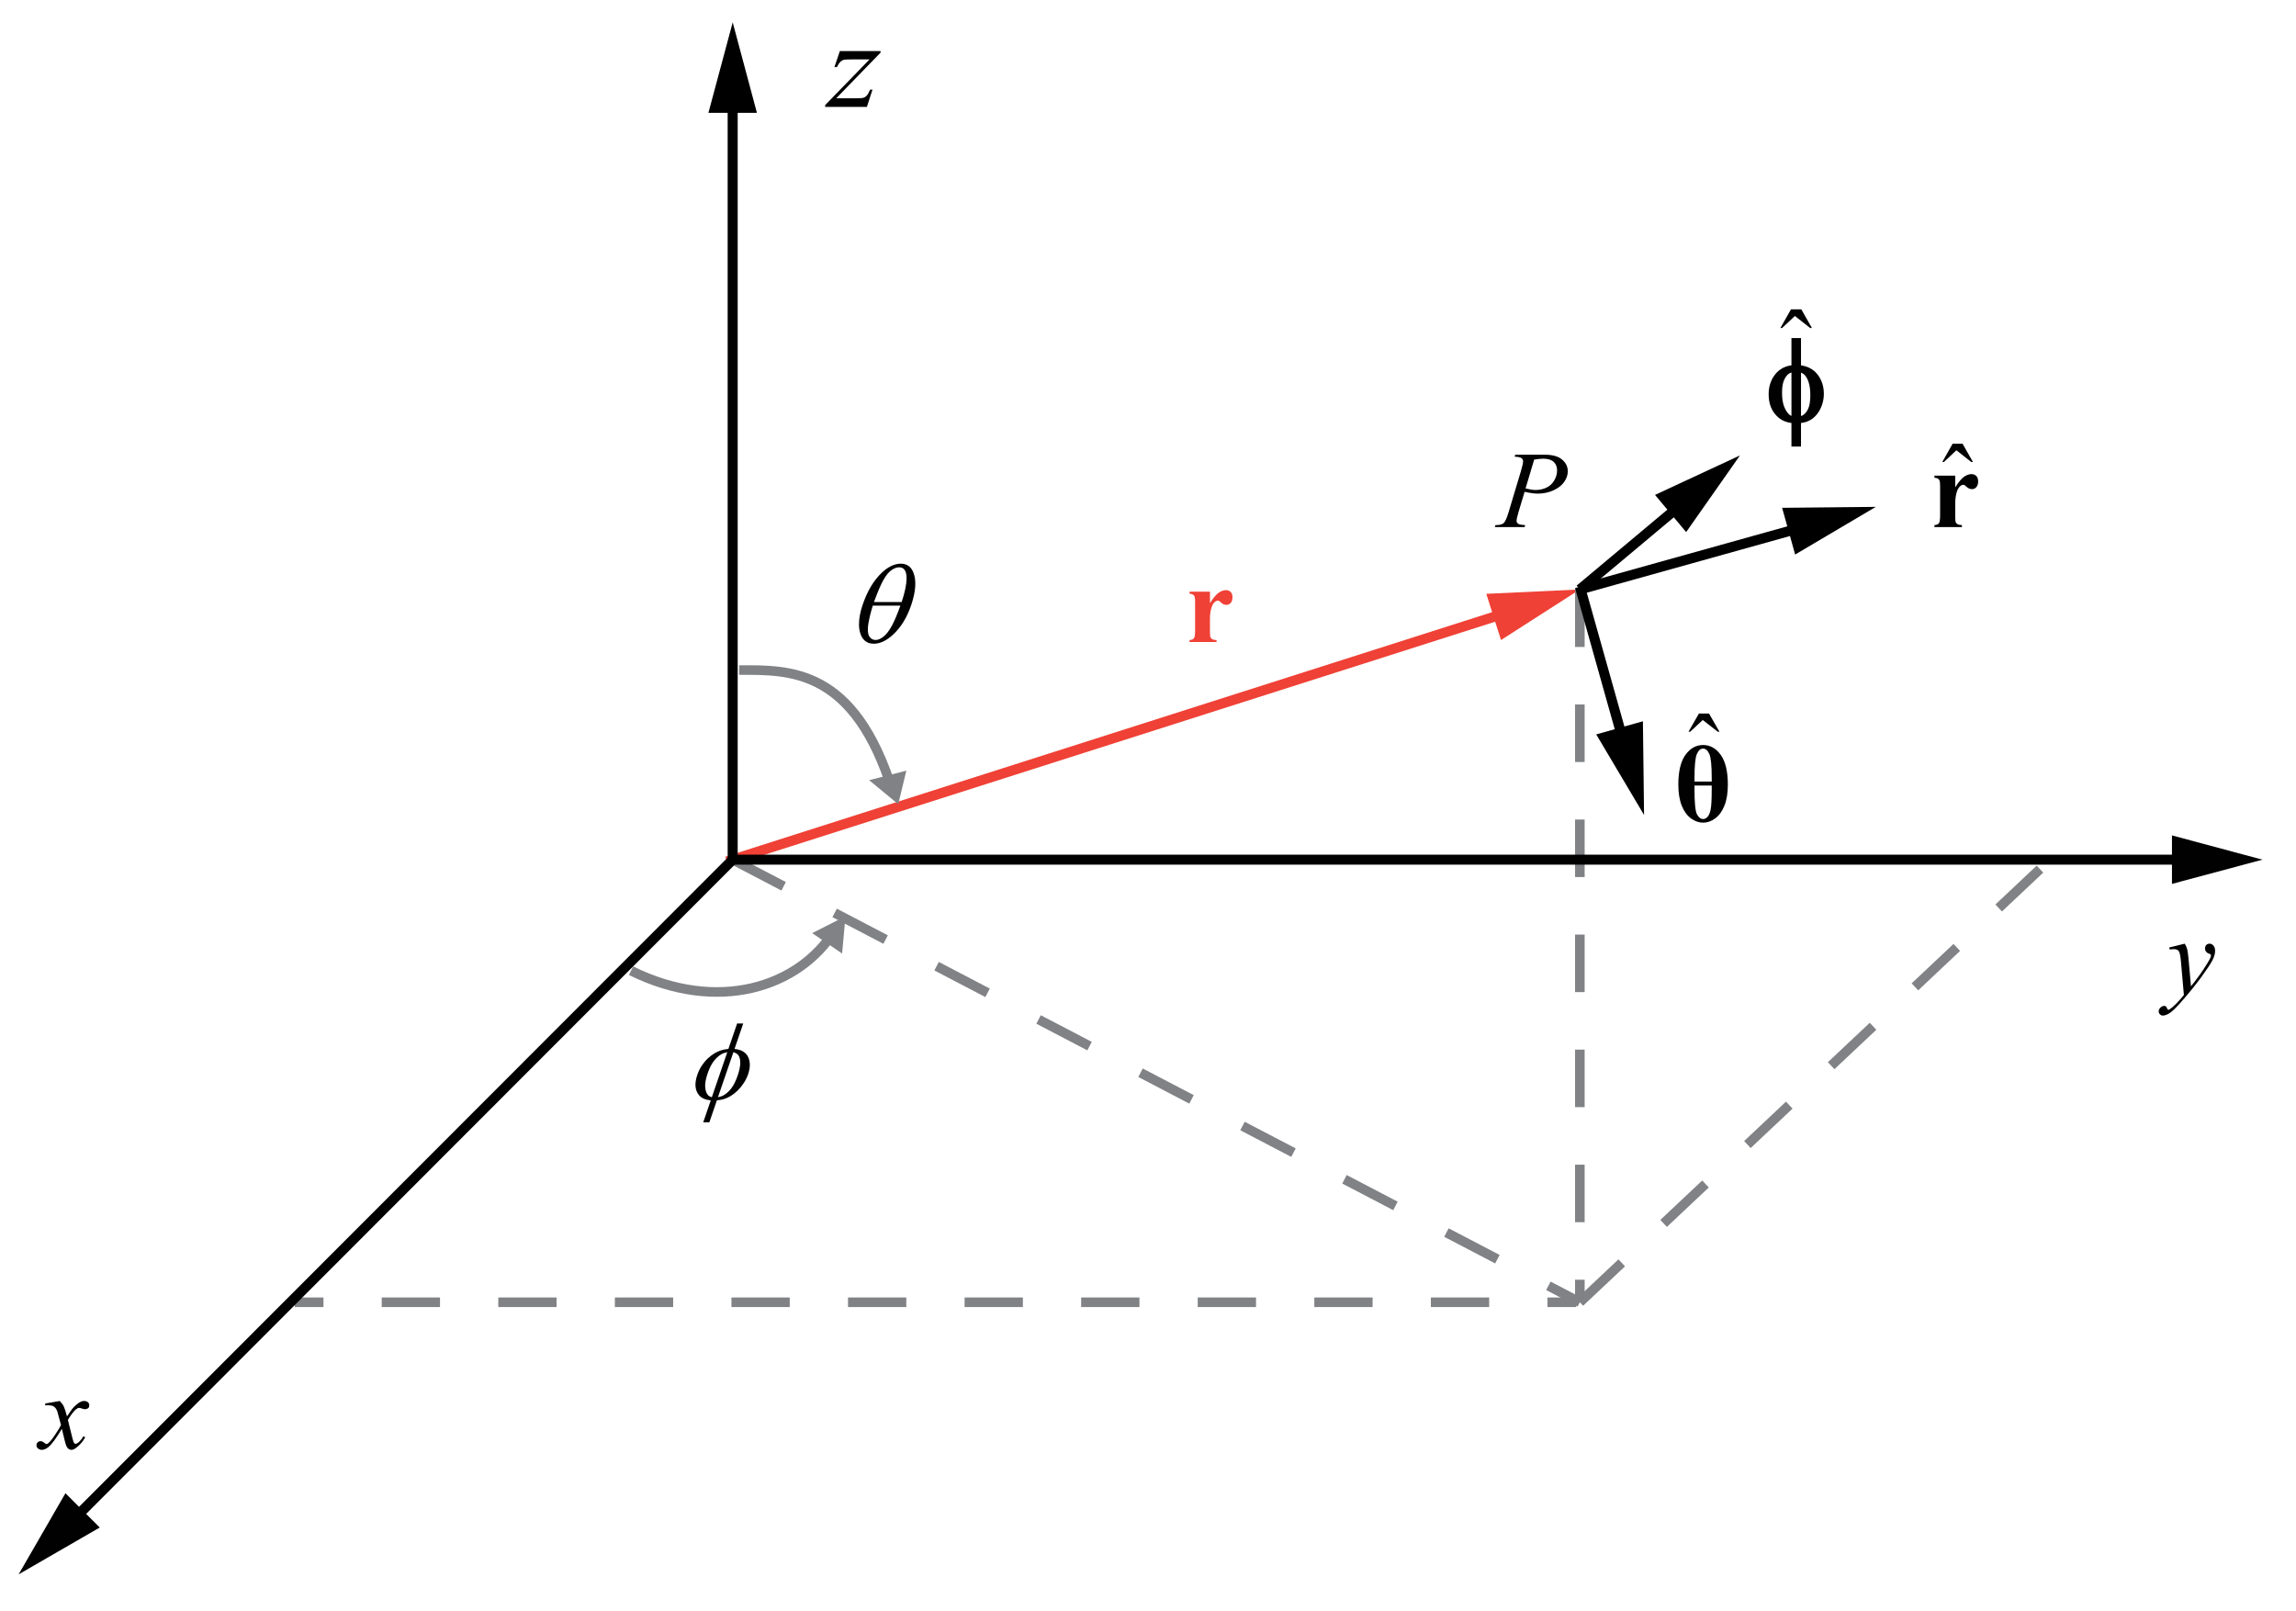 <?xml version="1.0" encoding="utf-8"?>
<!-- Generator: Adobe Illustrator 19.0.0, SVG Export Plug-In . SVG Version: 6.00 Build 0)  -->
<svg version="1.1" id="Layer_1" xmlns="http://www.w3.org/2000/svg" xmlns:xlink="http://www.w3.org/1999/xlink" x="0px" y="0px"
	 viewBox="0 0 239.5 168" style="enable-background:new 0 0 239.5 168;" xml:space="preserve">
<style type="text/css">
	.st0{fill:#EF4136;}
	.st1{fill:none;stroke:#808285;stroke-miterlimit:10;stroke-dasharray:6;}
	.st2{fill:none;stroke:#808285;stroke-miterlimit:10;}
	.st3{fill:none;stroke:#808285;stroke-miterlimit:10;stroke-dasharray:6.08,6.08;}
	.st4{fill:#010101;}
	.st5{fill:#808285;}
	.st6{fill:#010101;stroke:#010101;stroke-width:0.344;stroke-miterlimit:10;}
</style>
<g>
	<g>
		<g>
			<polygon class="st0" points="155.964,64.847 156.574,66.758 164.798,61.482 155.037,61.938 
				155.647,63.85 75.657,89.361 75.975,90.357 			"/>
		</g>
	</g>
</g>
<line class="st1" x1="164.798" y1="61.48" x2="164.798" y2="135.831"/>
<g>
	<g>
		<line class="st2" x1="164.418" y1="135.831" x2="161.418" y2="135.831"/>
		<line class="st3" x1="155.338" y1="135.831" x2="36.782" y2="135.831"/>
		<line class="st2" x1="33.743" y1="135.831" x2="30.743" y2="135.831"/>
	</g>
</g>
<line class="st1" x1="164.798" y1="135.831" x2="212.793" y2="90.652"/>
<g>
	<g>
		<path class="st4" d="M158.056,47.426h3.075c0.806,0,1.408,0.168,1.808,0.504
			s0.6,0.745,0.6,1.228c0,0.382-0.127,0.753-0.381,1.114
			c-0.253,0.36-0.629,0.652-1.128,0.877s-1.039,0.337-1.618,0.337
			c-0.361,0-0.82-0.063-1.377-0.189l-0.621,2.06
			c-0.146,0.49-0.22,0.813-0.22,0.969c0,0.119,0.053,0.217,0.156,0.295
			s0.351,0.128,0.742,0.15l-0.058,0.206h-3.104l0.063-0.206
			c0.407,0,0.69-0.068,0.85-0.203c0.159-0.136,0.331-0.51,0.515-1.122
			l1.29-4.299c0.153-0.516,0.23-0.861,0.23-1.036
			c0-0.13-0.055-0.238-0.164-0.323s-0.351-0.137-0.723-0.156L158.056,47.426z
			 M159.133,50.945c0.434,0.108,0.783,0.162,1.048,0.162
			c0.418,0,0.799-0.083,1.143-0.25s0.612-0.417,0.807-0.752
			c0.193-0.334,0.291-0.681,0.291-1.041c0-0.375-0.119-0.672-0.357-0.891
			c-0.238-0.219-0.599-0.329-1.083-0.329c-0.261,0-0.577,0.032-0.95,0.095
			L159.133,50.945z"/>
	</g>
</g>
<line class="st1" x1="76.426" y1="89.665" x2="164.798" y2="135.831"/>
<path class="st2" d="M93.145,82.633C89.134,69.624,82.36,69.888,77.101,69.888"/>
<polygon class="st5" points="88.195,95.567 87.842,99.457 84.722,97.328 "/>
<path class="st2" d="M87.113,96.984c-3.792,6.066-12.279,8.708-21.287,4.263"/>
<g>
	<g>
		<path class="st4" d="M89.944,63.201c0.498-1.509,1.185-2.672,2.062-3.488
			c0.661-0.612,1.312-0.919,1.954-0.919c0.622,0,1.056,0.295,1.301,0.885
			c0.343,0.823,0.28,1.943-0.188,3.36c-0.445,1.348-1.098,2.414-1.959,3.195
			c-0.671,0.605-1.324,0.908-1.962,0.908c-0.345,0-0.632-0.084-0.861-0.253
			c-0.229-0.167-0.401-0.411-0.516-0.729c-0.115-0.318-0.172-0.656-0.173-1.012
			C89.604,64.535,89.718,63.886,89.944,63.201z M91.041,63.172
			c-0.21,0.682-0.361,1.294-0.454,1.839c-0.072,0.414-0.078,0.773-0.021,1.079
			c0.034,0.185,0.121,0.34,0.261,0.468c0.14,0.129,0.314,0.193,0.522,0.193
			c0.243,0,0.511-0.115,0.805-0.345c0.295-0.23,0.582-0.599,0.861-1.109
			c0.281-0.509,0.582-1.218,0.904-2.125H91.041z M94.056,62.792
			c0.326-1,0.497-1.802,0.511-2.407c0.009-0.464-0.073-0.795-0.247-0.994
			c-0.126-0.146-0.304-0.218-0.531-0.218c-0.258,0-0.528,0.101-0.812,0.304
			c-0.284,0.203-0.56,0.542-0.828,1.018c-0.269,0.475-0.597,1.241-0.983,2.298
			H94.056z"/>
	</g>
</g>
<g>
	<g>
		<path class="st4" d="M76.621,109.404c0.727,0.081,1.204,0.37,1.43,0.868
			c0.226,0.498,0.22,1.093-0.018,1.785c-0.109,0.318-0.262,0.625-0.458,0.921
			c-0.196,0.297-0.41,0.558-0.641,0.78c-0.23,0.223-0.465,0.407-0.704,0.553
			s-0.487,0.257-0.741,0.335c-0.177,0.051-0.414,0.094-0.709,0.127L73.993,117.062
			h-0.638l0.785-2.289c-0.553-0.056-0.956-0.23-1.208-0.525
			c-0.443-0.513-0.507-1.226-0.193-2.141c0.124-0.361,0.282-0.686,0.475-0.973
			c0.194-0.288,0.409-0.54,0.645-0.758c0.235-0.218,0.473-0.396,0.712-0.533
			c0.239-0.139,0.479-0.243,0.719-0.312c0.173-0.052,0.404-0.094,0.692-0.127
			l0.908-2.649h0.638L76.621,109.404z M75.867,109.741
			c-0.27,0.059-0.489,0.141-0.657,0.243c-0.274,0.166-0.528,0.403-0.765,0.711
			s-0.445,0.725-0.626,1.253c-0.199,0.581-0.287,1.059-0.26,1.429
			c0.026,0.37,0.121,0.649,0.284,0.838c0.074,0.092,0.211,0.17,0.409,0.231
			L75.867,109.741z M74.89,114.446c0.249-0.051,0.455-0.124,0.617-0.221
			c0.296-0.177,0.562-0.422,0.798-0.735c0.236-0.312,0.451-0.75,0.643-1.311
			c0.176-0.513,0.266-0.947,0.271-1.303c0.004-0.355-0.065-0.629-0.208-0.821
			c-0.093-0.124-0.262-0.229-0.506-0.314L74.89,114.446z"/>
	</g>
</g>
<g>
	<g>
		<path class="st4" d="M6.233,146.128c0.186,0.19,0.327,0.38,0.421,0.57
			c0.068,0.132,0.18,0.477,0.335,1.036l0.501-0.724
			c0.133-0.176,0.294-0.343,0.484-0.502c0.189-0.159,0.356-0.268,0.5-0.326
			c0.091-0.036,0.192-0.055,0.302-0.055c0.163,0,0.293,0.042,0.39,0.126
			S9.312,146.44,9.312,146.561c0,0.14-0.029,0.234-0.085,0.285
			c-0.106,0.092-0.228,0.138-0.364,0.138c-0.08,0-0.165-0.017-0.256-0.05
			c-0.178-0.059-0.298-0.088-0.358-0.088c-0.091,0-0.199,0.052-0.324,0.154
			c-0.235,0.189-0.516,0.558-0.842,1.102l0.467,1.887
			c0.072,0.289,0.133,0.462,0.182,0.519c0.049,0.057,0.099,0.085,0.148,0.085
			c0.08,0,0.172-0.042,0.279-0.126c0.208-0.168,0.387-0.388,0.535-0.658
			l0.199,0.099c-0.239,0.432-0.542,0.79-0.911,1.075
			c-0.208,0.16-0.385,0.241-0.529,0.241c-0.212,0-0.381-0.115-0.506-0.346
			c-0.08-0.143-0.245-0.757-0.495-1.843c-0.592,0.991-1.066,1.629-1.422,1.914
			c-0.231,0.183-0.456,0.274-0.672,0.274c-0.151,0-0.29-0.054-0.415-0.159
			c-0.091-0.08-0.137-0.188-0.137-0.323c0-0.121,0.042-0.222,0.125-0.302
			c0.083-0.081,0.186-0.121,0.308-0.121c0.121,0,0.25,0.059,0.387,0.176
			c0.099,0.084,0.174,0.126,0.228,0.126c0.046,0,0.104-0.029,0.177-0.088
			c0.178-0.139,0.421-0.438,0.728-0.899c0.308-0.46,0.508-0.793,0.604-0.998
			c-0.235-0.889-0.362-1.358-0.381-1.409c-0.087-0.237-0.201-0.406-0.341-0.505
			c-0.141-0.099-0.347-0.147-0.621-0.147c-0.087,0-0.188,0.003-0.301,0.011v-0.197
			L6.233,146.128z"/>
	</g>
</g>
<g>
	<g>
		<path class="st4" d="M227.896,98.428c0.126,0.215,0.213,0.416,0.261,0.604
			s0.096,0.557,0.144,1.105l0.244,2.74c0.222-0.268,0.543-0.69,0.965-1.27
			c0.203-0.282,0.454-0.667,0.754-1.153c0.181-0.297,0.292-0.505,0.332-0.623
			c0.022-0.06,0.033-0.121,0.033-0.185c0-0.04-0.013-0.074-0.038-0.1
			c-0.026-0.026-0.094-0.057-0.203-0.092c-0.108-0.035-0.199-0.101-0.271-0.195
			s-0.107-0.203-0.107-0.325c0-0.152,0.044-0.275,0.133-0.368
			s0.199-0.139,0.332-0.139c0.163,0,0.302,0.067,0.416,0.203
			s0.172,0.322,0.172,0.56c0,0.293-0.1,0.628-0.3,1.005
			c-0.199,0.377-0.583,0.955-1.152,1.734c-0.569,0.78-1.259,1.63-2.067,2.551
			c-0.559,0.635-0.972,1.034-1.242,1.2c-0.27,0.165-0.5,0.247-0.692,0.247
			c-0.114,0-0.216-0.043-0.302-0.131c-0.087-0.087-0.131-0.188-0.131-0.303
			c0-0.146,0.061-0.277,0.181-0.396c0.12-0.119,0.25-0.179,0.391-0.179
			c0.074,0,0.135,0.017,0.183,0.051c0.029,0.019,0.062,0.071,0.097,0.158
			s0.067,0.146,0.098,0.176c0.019,0.019,0.04,0.027,0.066,0.027
			c0.022,0,0.061-0.019,0.116-0.056c0.203-0.126,0.439-0.326,0.71-0.602
			c0.354-0.363,0.616-0.66,0.787-0.891l-0.311-3.53
			c-0.052-0.583-0.13-0.938-0.233-1.063s-0.276-0.189-0.521-0.189
			c-0.078,0-0.217,0.011-0.416,0.033l-0.05-0.206L227.896,98.428z"/>
	</g>
</g>
<g>
	<g>
		<path class="st4" d="M87.608,5.326h4.243v0.166l-4.624,4.76h1.958
			c0.463,0,0.757-0.018,0.882-0.053c0.125-0.035,0.239-0.11,0.344-0.225
			c0.104-0.115,0.222-0.322,0.351-0.622h0.248l-0.582,1.798h-4.35v-0.192
			l4.624-4.76h-1.924c-0.406,0-0.65,0.011-0.735,0.033
			c-0.125,0.027-0.248,0.096-0.371,0.208s-0.249,0.299-0.377,0.559h-0.254
			L87.608,5.326z"/>
	</g>
</g>
<g>
	<g>
		<g>
			<polygon points="186.716,55.908 187.255,57.84 195.667,52.869 185.896,52.967 
				186.435,54.9 164.66,60.977 164.942,61.984 			"/>
		</g>
	</g>
</g>
<g>
	<g>
		<g>
			<polygon points="174.598,53.96 175.886,55.499 181.5,47.502 172.638,51.62 
				173.926,53.158 164.465,61.079 165.137,61.881 			"/>
		</g>
	</g>
</g>
<g>
	<g>
		<g>
			<polygon points="168.437,76.058 166.506,76.601 171.494,85.003 171.376,75.231 
				169.444,75.775 165.304,61.054 164.297,61.337 			"/>
		</g>
	</g>
</g>
<g>
	<g>
		<path class="st0" d="M126.215,61.713v1.19c0.346-0.542,0.648-0.903,0.909-1.081
			c0.26-0.178,0.511-0.267,0.753-0.267c0.208,0,0.374,0.064,0.499,0.194
			C128.5,61.878,128.562,62.061,128.562,62.297c0,0.251-0.061,0.446-0.181,0.584
			c-0.121,0.139-0.268,0.208-0.438,0.208c-0.196,0-0.368-0.063-0.513-0.191
			s-0.23-0.199-0.257-0.213c-0.037-0.022-0.08-0.034-0.128-0.034
			c-0.107,0-0.21,0.041-0.307,0.124c-0.152,0.127-0.268,0.309-0.346,0.544
			c-0.119,0.363-0.179,0.764-0.179,1.202v1.208l0.006,0.314
			c0,0.213,0.013,0.35,0.039,0.41c0.045,0.101,0.11,0.175,0.198,0.222
			c0.087,0.047,0.234,0.076,0.443,0.087v0.202h-2.816v-0.202
			c0.227-0.019,0.38-0.082,0.46-0.188c0.08-0.107,0.12-0.389,0.12-0.845
			V62.825c0-0.299-0.015-0.49-0.045-0.573c-0.037-0.104-0.091-0.182-0.161-0.23
			c-0.071-0.049-0.195-0.083-0.374-0.101v-0.208H126.215z"/>
	</g>
</g>
<g>
	<g>
		<path class="st4" d="M203.678,46.287h1.044l1.078,1.899h-0.176l-1.549-1.222l-1.3,1.222
			h-0.17L203.678,46.287z"/>
	</g>
	<g>
		<path class="st4" d="M203.955,49.612v1.216c0.352-0.555,0.659-0.923,0.925-1.104
			c0.265-0.182,0.52-0.272,0.766-0.272c0.212,0,0.381,0.066,0.508,0.198
			s0.19,0.318,0.19,0.56c0,0.256-0.062,0.455-0.185,0.597
			s-0.271,0.212-0.445,0.212c-0.2,0-0.375-0.065-0.522-0.195
			s-0.234-0.203-0.261-0.218c-0.038-0.023-0.081-0.035-0.131-0.035
			c-0.109,0-0.214,0.042-0.312,0.126c-0.155,0.13-0.272,0.315-0.353,0.556
			c-0.121,0.371-0.181,0.78-0.181,1.228v1.233l0.005,0.321
			c0,0.218,0.014,0.358,0.04,0.419c0.046,0.103,0.112,0.179,0.201,0.227
			s0.239,0.078,0.451,0.089v0.207h-2.865v-0.207
			c0.23-0.019,0.387-0.083,0.468-0.192c0.081-0.109,0.122-0.396,0.122-0.863
			v-2.966c0-0.306-0.015-0.501-0.045-0.585c-0.038-0.107-0.093-0.186-0.165-0.235
			c-0.071-0.05-0.198-0.084-0.38-0.103v-0.212H203.955z"/>
	</g>
</g>
<g>
	<g>
		<path class="st4" d="M177.217,74.424h1.054l1.088,1.895h-0.178l-1.562-1.219l-1.312,1.219
			h-0.172L177.217,74.424z"/>
	</g>
	<g>
		<path class="st4" d="M177.653,85.807c-0.435,0-0.856-0.148-1.266-0.446
			c-0.408-0.298-0.729-0.743-0.965-1.337c-0.234-0.593-0.352-1.322-0.352-2.189
			c0-1.377,0.247-2.41,0.741-3.097s1.108-1.03,1.841-1.03
			c0.737,0,1.352,0.345,1.844,1.036c0.493,0.69,0.739,1.721,0.739,3.091
			c0,0.874-0.118,1.605-0.353,2.192c-0.234,0.588-0.556,1.032-0.962,1.331
			C178.516,85.657,178.093,85.807,177.653,85.807z M176.755,81.52h1.798v-0.378
			c0-1.294-0.084-2.127-0.252-2.501s-0.386-0.561-0.653-0.561
			c-0.271,0-0.487,0.193-0.649,0.578s-0.243,1.213-0.243,2.484V81.52z
			 M176.755,81.932v0.39c0,1.415,0.086,2.287,0.26,2.615
			c0.174,0.329,0.391,0.493,0.65,0.493c0.164,0,0.317-0.08,0.461-0.238
			s0.25-0.42,0.32-0.784c0.071-0.364,0.106-1.06,0.106-2.086v-0.39H176.755z"/>
	</g>
</g>
<g>
	<g>
		<path class="st4" d="M186.821,32.264h1.075l1.109,1.949h-0.182l-1.594-1.254l-1.338,1.254
			h-0.175L186.821,32.264z"/>
	</g>
	<g>
		<path class="st6" d="M187.695,38.256c0.775,0.086,1.366,0.395,1.772,0.924
			c0.407,0.529,0.61,1.164,0.61,1.901c0,0.338-0.049,0.664-0.146,0.98
			c-0.098,0.315-0.226,0.593-0.383,0.83c-0.158,0.237-0.334,0.434-0.528,0.588
			c-0.195,0.155-0.409,0.274-0.643,0.356c-0.164,0.055-0.391,0.101-0.684,0.136
			v2.437h-0.653v-2.437c-0.588-0.059-1.063-0.245-1.425-0.56
			c-0.635-0.545-0.952-1.305-0.952-2.278c0-0.385,0.049-0.729,0.146-1.036
			c0.098-0.306,0.229-0.574,0.395-0.807c0.165-0.231,0.347-0.42,0.543-0.567
			c0.196-0.147,0.406-0.258,0.628-0.333c0.159-0.055,0.382-0.1,0.666-0.135
			v-2.82h0.653V38.256z M187.042,38.616c-0.257,0.062-0.454,0.149-0.59,0.259
			c-0.222,0.177-0.4,0.429-0.534,0.756c-0.135,0.328-0.202,0.772-0.202,1.333
			c0,0.62,0.079,1.128,0.236,1.522c0.158,0.395,0.354,0.691,0.587,0.892
			c0.109,0.098,0.276,0.181,0.503,0.247V38.616z M187.695,43.625
			c0.238-0.055,0.423-0.133,0.555-0.235c0.242-0.188,0.429-0.449,0.561-0.783
			c0.133-0.333,0.199-0.798,0.199-1.395c0-0.546-0.061-1.008-0.182-1.387
			c-0.12-0.379-0.288-0.67-0.502-0.874c-0.141-0.133-0.35-0.245-0.631-0.335
			V43.625z"/>
	</g>
</g>
<g>
	<g>
		<g>
			<polygon class="st4" points="8.245,157.167 6.826,155.749 1.943,164.212 10.405,159.325 
				8.985,157.906 76.796,90.034 76.056,89.295 			"/>
		</g>
	</g>
</g>
<g>
	<g>
		<g>
			<polygon class="st4" points="226.561,90.188 226.561,92.194 236,89.667 226.561,87.135 
				226.561,89.142 76.426,89.142 76.426,90.188 			"/>
		</g>
	</g>
</g>
<g>
	<g>
		<g>
			<polygon points="76.95,11.768 78.956,11.768 76.429,2.33 73.897,11.768 
				75.903,11.768 75.903,89.665 76.95,89.665 			"/>
		</g>
	</g>
</g>
<polygon class="st5" points="93.696,83.879 90.661,81.376 94.543,80.383 "/>
<g>
</g>
<g>
</g>
<g>
</g>
<g>
</g>
<g>
</g>
<g>
</g>
</svg>
